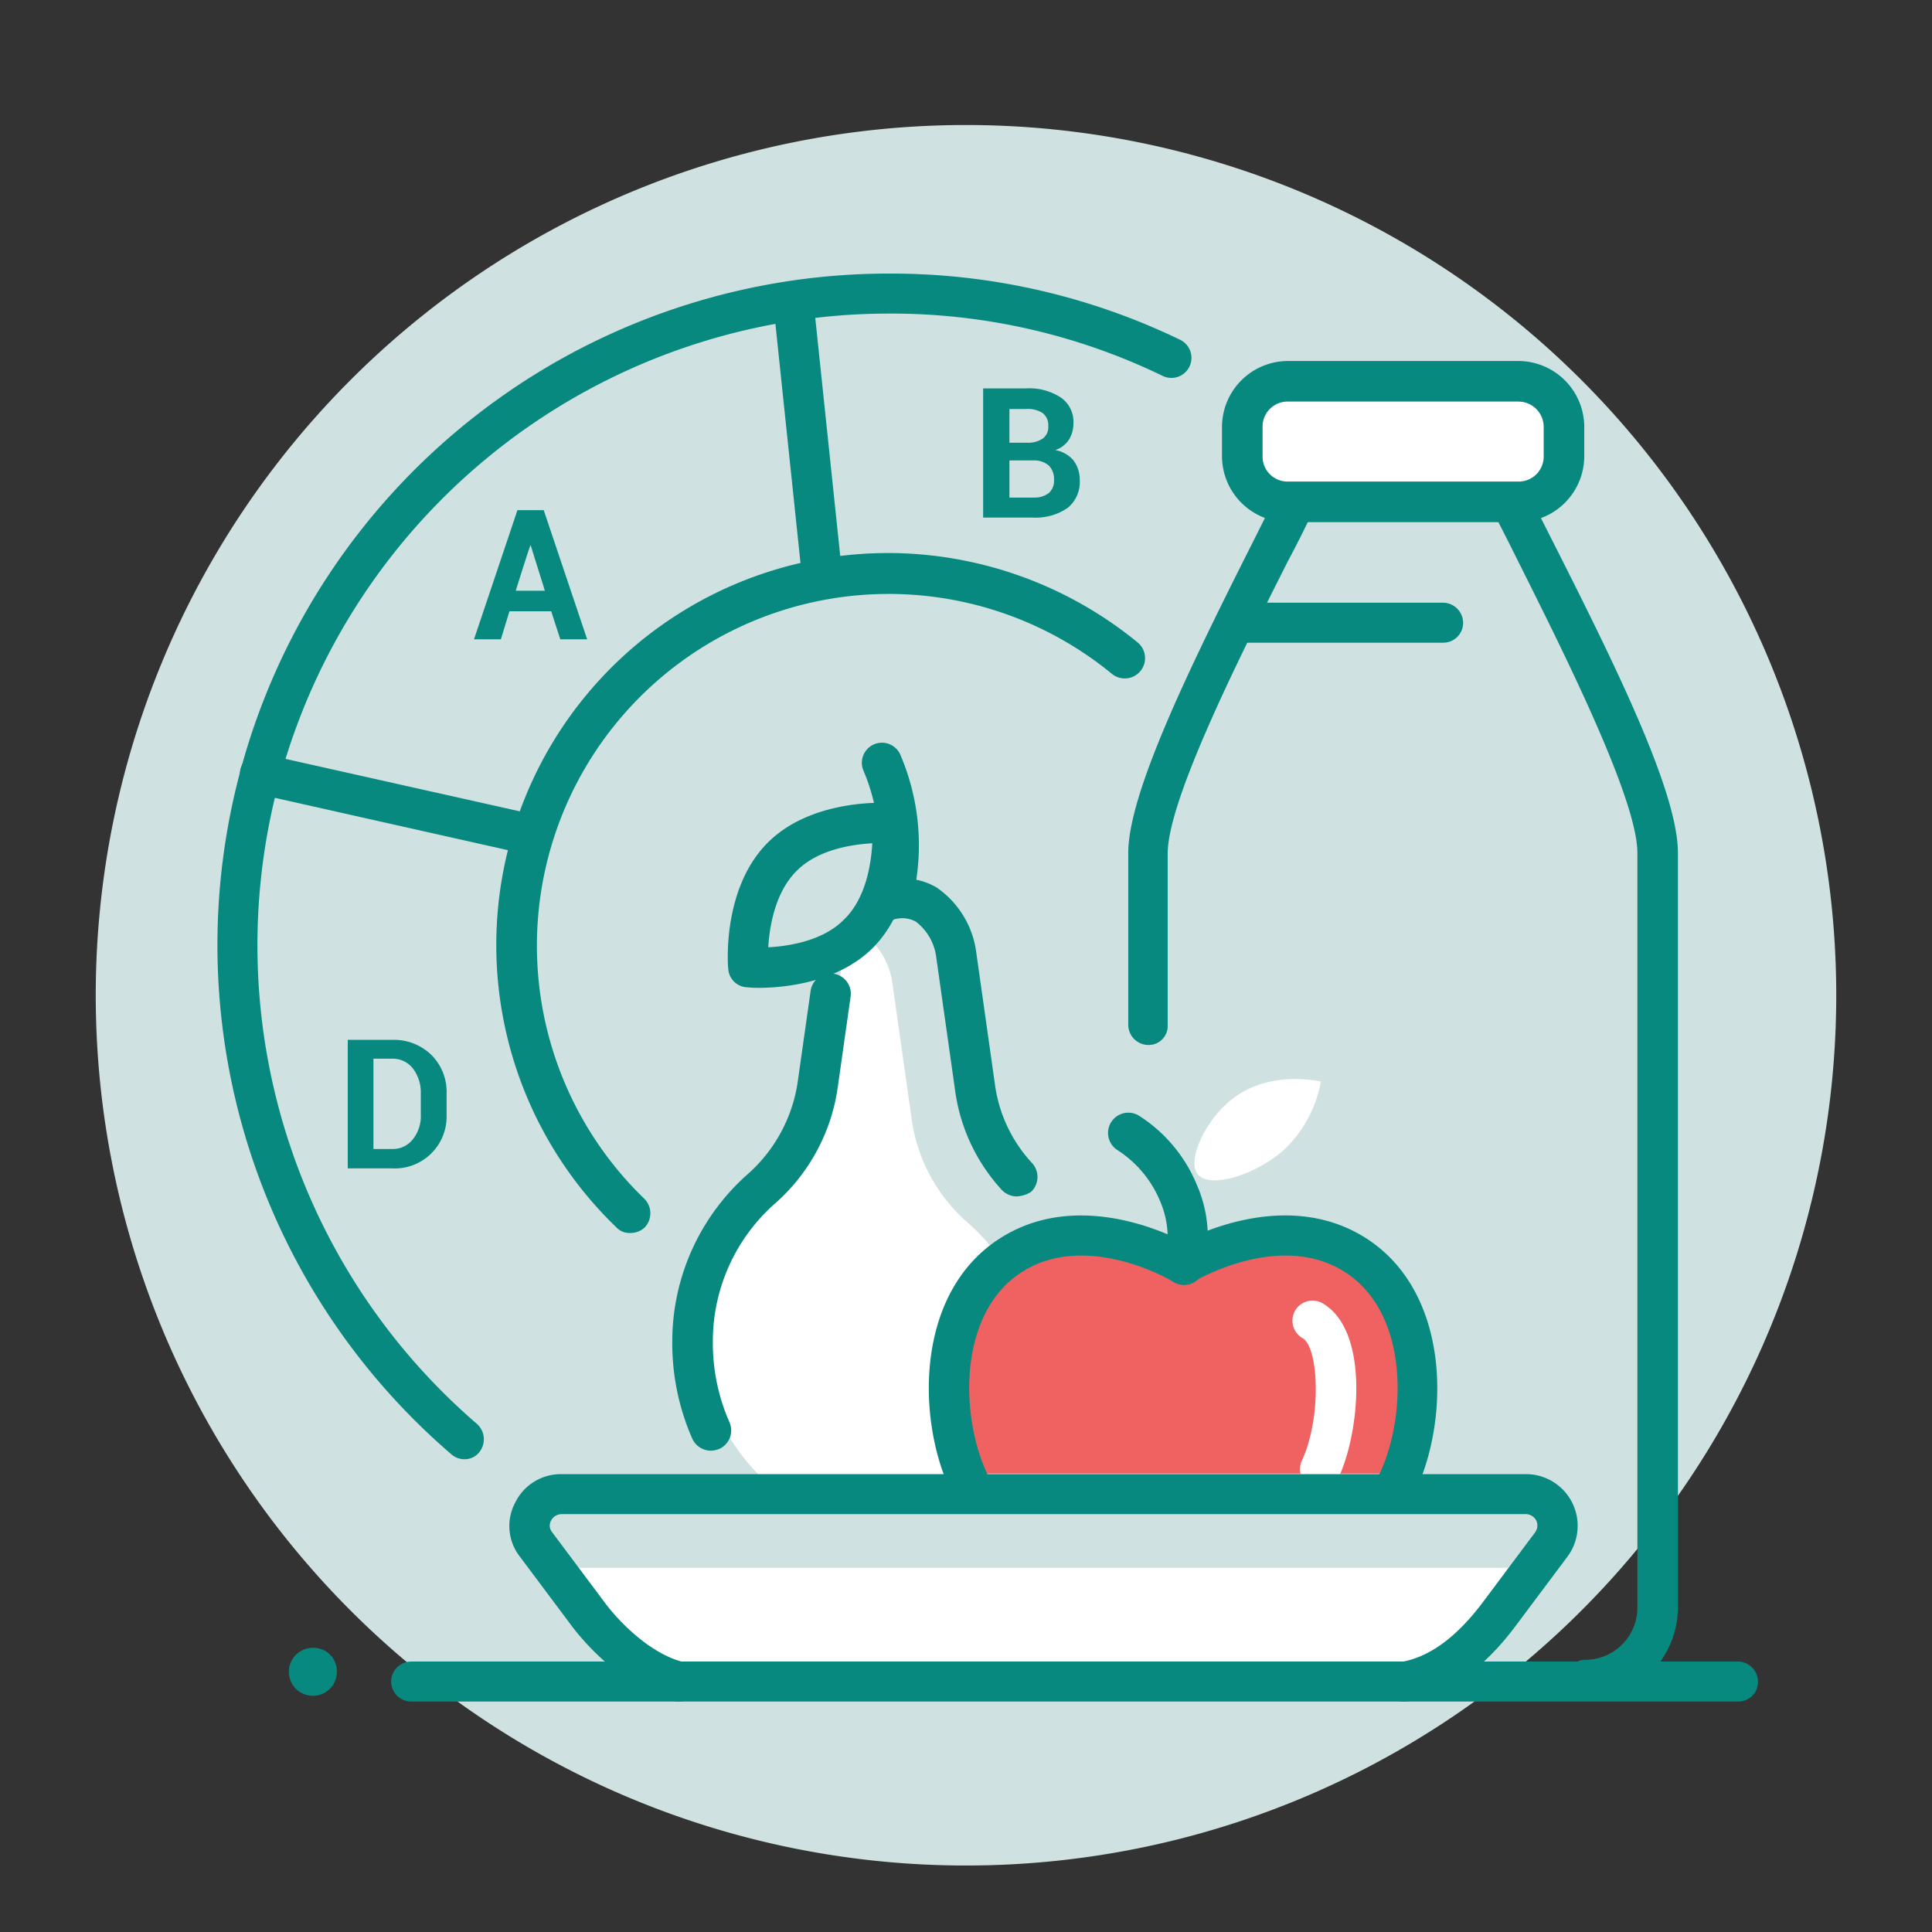 <svg xmlns="http://www.w3.org/2000/svg" xmlns:xlink="http://www.w3.org/1999/xlink" width="170" height="170" viewBox="0 0 170 170">
  <rect x="0" y="0" width="170" height="170" fill="#333333" stroke="none"/>
  <defs>
    <clipPath id="clip-icon_3">
      <rect width="170" height="170"/>
    </clipPath>
  </defs>
  <g id="icon_3" clip-path="url(#clip-icon_3)">
    <g id="Trigger-_-Barometric-pressure" data-name="Trigger-/-Barometric-pressure" transform="translate(7.205 8.677)">
      <g id="Trigger-_-Barometric-pressure-Desktop" data-name="Trigger-/-Barometric-pressure-Desktop" transform="translate(1.219 2.323)">
        <g id="illustration-_-egeszseges-taplalkozas" data-name="illustration-/-egeszseges-taplalkozas" transform="translate(0 0)">
          <path id="Shape" d="M154.37,78.9A76.575,76.575,0,1,1,77.795,2.323,76.584,76.584,0,0,1,154.37,78.9" transform="translate(-1.219 -2.323)" fill="#cfe2e1" fill-rule="evenodd"/>
          <path id="Shape-2" data-name="Shape" d="M53.688,105.645a1.56,1.56,0,0,1-1.207-.5,34.492,34.492,0,0,1,23.933-59.33,34.713,34.713,0,0,1,21.972,7.894,1.787,1.787,0,0,1-2.263,2.765,30.952,30.952,0,0,0-41.179,46.156,1.807,1.807,0,0,1,.05,2.514,1.781,1.781,0,0,1-1.307.5" transform="translate(-6.677 -8.154)" fill="#078980" fill-rule="evenodd"/>
          <path id="Shape-3" data-name="Shape" d="M35.308,121.749a1.772,1.772,0,0,1-1.156-.452A59.078,59.078,0,0,1,72.665,17.419a58.406,58.406,0,0,1,25.642,5.832,1.765,1.765,0,0,1-1.559,3.168,54.724,54.724,0,0,0-24.134-5.48,55.58,55.58,0,0,0-36.2,97.693,1.813,1.813,0,0,1,.2,2.514,1.621,1.621,0,0,1-1.307.6" transform="translate(-2.878 -4.347)" fill="#078980" fill-rule="evenodd"/>
          <path id="Shape-4" data-name="Shape" d="M135.123,54.384h-17.7a1.76,1.76,0,0,1,0-3.52h17.7a1.781,1.781,0,0,1,1.76,1.76,1.749,1.749,0,0,1-1.76,1.76" transform="translate(-16.564 -8.831)" fill="#078980" fill-rule="evenodd"/>
          <path id="Shape-5" data-name="Shape" d="M142.276,29.09H122.818a4.4,4.4,0,0,0-4.425,4.425v1.76a4.4,4.4,0,0,0,4.425,4.425h19.458a4.4,4.4,0,0,0,4.425-4.425v-1.76a4.4,4.4,0,0,0-4.425-4.425" transform="translate(-16.93 -5.912)" fill="#fff" fill-rule="evenodd"/>
          <path id="Shape-6" data-name="Shape" d="M141.76,40.482H121.447a5.815,5.815,0,0,1-5.782-5.782V32.085a5.815,5.815,0,0,1,5.782-5.782H141.76a5.815,5.815,0,0,1,5.782,5.782V34.7a5.815,5.815,0,0,1-5.782,5.782M121.447,29.873a2.2,2.2,0,0,0-2.212,2.212V34.7a2.2,2.2,0,0,0,2.212,2.212h20.313a2.2,2.2,0,0,0,2.212-2.212V32.085a2.232,2.232,0,0,0-2.212-2.212Z" transform="translate(-16.564 -5.538)" fill="#078980" fill-rule="evenodd"/>
          <path id="Shape-7" data-name="Shape" d="M107.9,88.226a1.781,1.781,0,0,1-1.76-1.76V71.332c0-5.179,5.179-15.888,10.911-27.251l1.911-3.821a1.765,1.765,0,0,1,3.168,1.559c-.553,1.156-1.207,2.464-1.961,3.872-3.922,7.793-10.559,20.866-10.559,25.693V86.516a1.664,1.664,0,0,1-1.71,1.709" transform="translate(-15.287 -7.276)" fill="#078980" fill-rule="evenodd"/>
          <path id="Shape-8" data-name="Shape" d="M151.342,145.841a1.76,1.76,0,1,1,0-3.52,4.592,4.592,0,0,0,4.575-4.575V71.327c0-4.777-6.587-17.849-10.508-25.693-.7-1.408-1.358-2.715-1.961-3.872a1.761,1.761,0,0,1,.8-2.363,1.805,1.805,0,0,1,2.363.8c.553,1.156,1.207,2.413,1.911,3.821,5.782,11.413,10.961,22.073,10.961,27.3v66.419a8.133,8.133,0,0,1-8.145,8.095" transform="translate(-20.264 -7.272)" fill="#078980" fill-rule="evenodd"/>
          <path id="Shape-9" data-name="Shape" d="M68.669,132.891a18.347,18.347,0,0,1,.251-27.6,14.818,14.818,0,0,0,4.877-9.1L75,87.841a9.556,9.556,0,0,1,.5-3.821c2.112.251,3.67,2.413,4.022,4.626l1.709,12.067a14.762,14.762,0,0,0,4.827,9.05,18.219,18.219,0,0,1,2.816,3.067,15.619,15.619,0,0,0-4.324,9.654c-.2,4.475,1.307,7.994,1.307,10.659l-17.2-.251Z" transform="translate(-9.441 -13.276)" fill="#fff" fill-rule="evenodd"/>
          <path id="Shape-10" data-name="Shape" d="M68.154,87.478c-.6,0-1.006-.05-1.056-.05a1.73,1.73,0,0,1-1.609-1.609c-.05-.3-.553-7.089,3.469-11.112s10.81-3.52,11.112-3.469a1.73,1.73,0,0,1,1.609,1.609c0,.3.553,7.089-3.469,11.112-3.117,3.117-7.944,3.52-10.056,3.52M78.16,74.758c-1.81.1-4.827.553-6.687,2.464-1.86,1.86-2.363,4.877-2.464,6.687,1.81-.1,4.827-.553,6.687-2.464,1.911-1.86,2.363-4.877,2.464-6.687" transform="translate(-9.831 -11.556)" fill="#078980" fill-rule="evenodd"/>
          <path id="Shape-11" data-name="Shape" d="M63.175,130.536a1.807,1.807,0,0,1-1.609-1.056,20.859,20.859,0,0,1-1.76-8.6,19.64,19.64,0,0,1,6.587-14.631,13.464,13.464,0,0,0,4.425-7.994l1.156-8.145a1.778,1.778,0,1,1,3.52.5L74.337,98.76a16.75,16.75,0,0,1-5.581,10.106,16.163,16.163,0,0,0-5.38,12.017,17.254,17.254,0,0,0,1.458,7.14,1.787,1.787,0,0,1-.905,2.363,2.229,2.229,0,0,1-.754.151" transform="translate(-9.075 -13.888)" fill="#078980" fill-rule="evenodd"/>
          <path id="Shape-12" data-name="Shape" d="M92.722,106.862a1.826,1.826,0,0,1-1.307-.553,16.116,16.116,0,0,1-4.123-8.749L85.633,85.845a4.66,4.66,0,0,0-1.81-3.168,2.517,2.517,0,0,0-2.263-.05A1.751,1.751,0,0,1,80.3,79.359a5.98,5.98,0,0,1,5.33.3,8.2,8.2,0,0,1,3.52,5.732l1.659,11.715a12.627,12.627,0,0,0,3.268,6.838,1.808,1.808,0,0,1-.1,2.514,2.465,2.465,0,0,1-1.257.4" transform="translate(-11.672 -12.588)" fill="#078980" fill-rule="evenodd"/>
          <path id="Shape-13" data-name="Shape" d="M81.749,80.333H81.5a1.76,1.76,0,0,1-1.458-2.011,2.894,2.894,0,0,1,.1-.5,16.673,16.673,0,0,0-.905-10.207A1.769,1.769,0,1,1,82.5,66.255a20.224,20.224,0,0,1,1.106,12.268.981.981,0,0,0-.05.352,1.876,1.876,0,0,1-1.81,1.458" transform="translate(-11.66 -10.747)" fill="#078980" fill-rule="evenodd"/>
          <path id="Shape-14" data-name="Shape" d="M123.309,115.786c-6.536-3.771-14.38.905-14.732,1.106-.3-.2-8.2-4.827-14.732-1.106-6.788,3.922-7.089,13.978-4.123,20.212h37.709c2.966-6.184,2.665-16.291-4.123-20.212" transform="translate(-12.846 -17.339)" fill="#f06162" fill-rule="evenodd"/>
          <path id="Shape-15" data-name="Shape" d="M110.8,117.849a1.107,1.107,0,0,1-.4-.05,1.712,1.712,0,0,1-1.307-2.112,8.139,8.139,0,0,0-.453-5.279,9.781,9.781,0,0,0-3.721-4.425,1.785,1.785,0,1,1,1.911-3.017,13.17,13.17,0,0,1,5.078,6.084,11.461,11.461,0,0,1,.6,7.441,1.769,1.769,0,0,1-1.709,1.358" transform="translate(-15.014 -15.782)" fill="#078980" fill-rule="evenodd"/>
          <path id="Shape-16" data-name="Shape" d="M127.156,138.353a2.018,2.018,0,0,1-.754-.151,1.766,1.766,0,0,1-.855-2.363c2.413-5.128,2.615-14.48-3.419-17.95-5.682-3.268-12.821,1.006-12.922,1.056a1.77,1.77,0,0,1-1.86,0c-.05-.05-7.24-4.324-12.922-1.056-6.034,3.469-5.832,12.821-3.419,17.95a1.777,1.777,0,1,1-3.218,1.508c-3.067-6.486-3.117-17.95,4.877-22.525,6.134-3.52,13.123-.654,15.587.6,2.464-1.257,9.453-4.123,15.587-.6,7.944,4.575,7.944,15.989,4.877,22.525a1.592,1.592,0,0,1-1.559,1.006" transform="translate(-12.57 -17.179)" fill="#078980" fill-rule="evenodd"/>
          <path id="Shape-17" data-name="Shape" d="M125.271,138.355a2.017,2.017,0,0,1-.754-.151,1.766,1.766,0,0,1-.855-2.363c1.709-3.67,1.508-9.905.05-10.76a1.768,1.768,0,1,1,1.76-3.067c4.173,2.413,3.268,11.413,1.408,15.335a1.912,1.912,0,0,1-1.609,1.006" transform="translate(-17.523 -18.338)" fill="#fff" fill-rule="evenodd"/>
          <path id="Shape-18" data-name="Shape" d="M113.178,107.684c-1.006-1.156.553-4.676,2.916-6.587,3.168-2.514,7.14-1.76,7.894-1.609a10.972,10.972,0,0,1-3.218,5.983c-2.464,2.212-6.486,3.469-7.592,2.212" transform="translate(-16.189 -15.32)" fill="#fff" fill-rule="evenodd"/>
          <path id="Shape-19" data-name="Shape" d="M120.226,158.338H61.047a13.741,13.741,0,0,1-10.911-5.43l-4.324-3.972h88.944l-3.67,3.972a13.573,13.573,0,0,1-10.86,5.43" transform="translate(-7.198 -21.98)" fill="#fff" fill-rule="evenodd"/>
          <path id="Shape-20" data-name="Shape" d="M58.19,159.424a1.392,1.392,0,0,1-.453-.05c-3.62-.905-6.989-3.972-8.95-6.536l-4.626-6.184a4.368,4.368,0,0,1-.4-4.726,4.465,4.465,0,0,1,4.073-2.514H132.7a4.548,4.548,0,0,1,3.67,7.24l-4.626,6.184c-2.866,3.821-6.084,6.034-9.553,6.587a1.757,1.757,0,0,1-.553-3.469c2.514-.4,4.927-2.162,7.24-5.229l4.626-6.184a1.031,1.031,0,0,0,.1-1.056,1.054,1.054,0,0,0-.905-.553H47.832a1.054,1.054,0,0,0-.905.553.925.925,0,0,0,.1,1.056l4.626,6.184c1.508,2.011,4.223,4.575,6.939,5.229a1.825,1.825,0,0,1,1.307,2.162,1.724,1.724,0,0,1-1.709,1.307" transform="translate(-6.855 -20.703)" fill="#078980" fill-rule="evenodd"/>
          <path id="Shape-21" data-name="Shape" d="M25.069,159.176a2.112,2.112,0,1,1-2.112-2.112,2.062,2.062,0,0,1,2.112,2.112" transform="translate(-3.851 -23.07)" fill="#078980" fill-rule="evenodd"/>
          <path id="Shape-22" data-name="Shape" d="M149.747,161.978H33a1.76,1.76,0,1,1,0-3.52H149.747a1.781,1.781,0,0,1,1.76,1.76,1.718,1.718,0,0,1-1.76,1.76" transform="translate(-5.244 -23.257)" fill="#078980" fill-rule="evenodd"/>
          <path id="Shape-23" data-name="Shape" d="M74.205,44.442a1.752,1.752,0,0,1-1.76-1.609L70.082,20.308a1.771,1.771,0,1,1,3.52-.4l2.363,22.525a1.794,1.794,0,0,1-1.559,1.961c-.05.05-.1.05-.2.05" transform="translate(-10.451 -4.47)" fill="#078980" fill-rule="evenodd"/>
          <path id="Shape-24" data-name="Shape" d="M40.289,74.843a1.107,1.107,0,0,1-.4-.05L17.261,69.715a1.775,1.775,0,0,1,.754-3.469l22.676,5.078a1.781,1.781,0,0,1-.4,3.52" transform="translate(-3.183 -10.888)" fill="#078980" fill-rule="evenodd"/>
          <path id="Shape-25" data-name="Shape" d="M46.446,50.358h-3.67l-.754,2.464H39.658l3.821-11.363h2.313l3.821,11.363H47.25l-.8-2.464Zm-3.117-1.81h2.564l-1.257-4.022c-.05,0-1.307,4.022-1.307,4.022" transform="translate(-6.373 -7.57)" fill="#078980" fill-rule="evenodd"/>
          <path id="Shape-26" data-name="Shape" d="M26.826,106.647V95.284h3.922a4.745,4.745,0,0,1,3.419,1.307,4.583,4.583,0,0,1,1.358,3.419v1.86a4.563,4.563,0,0,1-4.777,4.726H26.826Zm2.262-9.6v7.844h1.659a2.241,2.241,0,0,0,1.81-.855,3.284,3.284,0,0,0,.7-2.162V99.96a3.483,3.483,0,0,0-.7-2.162,2.241,2.241,0,0,0-1.81-.855H29.088Z" transform="translate(-4.653 -14.787)" fill="#078980" fill-rule="evenodd"/>
          <path id="Shape-27" data-name="Shape" d="M91.394,40.453V29.09h3.721a5.111,5.111,0,0,1,3.117.8,2.607,2.607,0,0,1,1.106,2.313,2.7,2.7,0,0,1-.4,1.408,2.275,2.275,0,0,1-1.207.905,2.68,2.68,0,0,1,1.609.905,2.783,2.783,0,0,1,.553,1.709A2.921,2.921,0,0,1,98.835,39.6a4.946,4.946,0,0,1-3.067.855Zm2.313-6.587h1.508a2.34,2.34,0,0,0,1.408-.352,1.236,1.236,0,0,0,.5-1.106,1.329,1.329,0,0,0-.5-1.156,2.408,2.408,0,0,0-1.458-.352H93.706v2.966Zm0,1.559v3.268h2.112a2.081,2.081,0,0,0,1.358-.4,1.443,1.443,0,0,0,.453-1.156,1.673,1.673,0,0,0-.453-1.257,1.974,1.974,0,0,0-1.408-.453Z" transform="translate(-13.31 -5.912)" fill="#078980" fill-rule="evenodd"/>
        </g>
      </g>
    </g>
  </g>
</svg>
